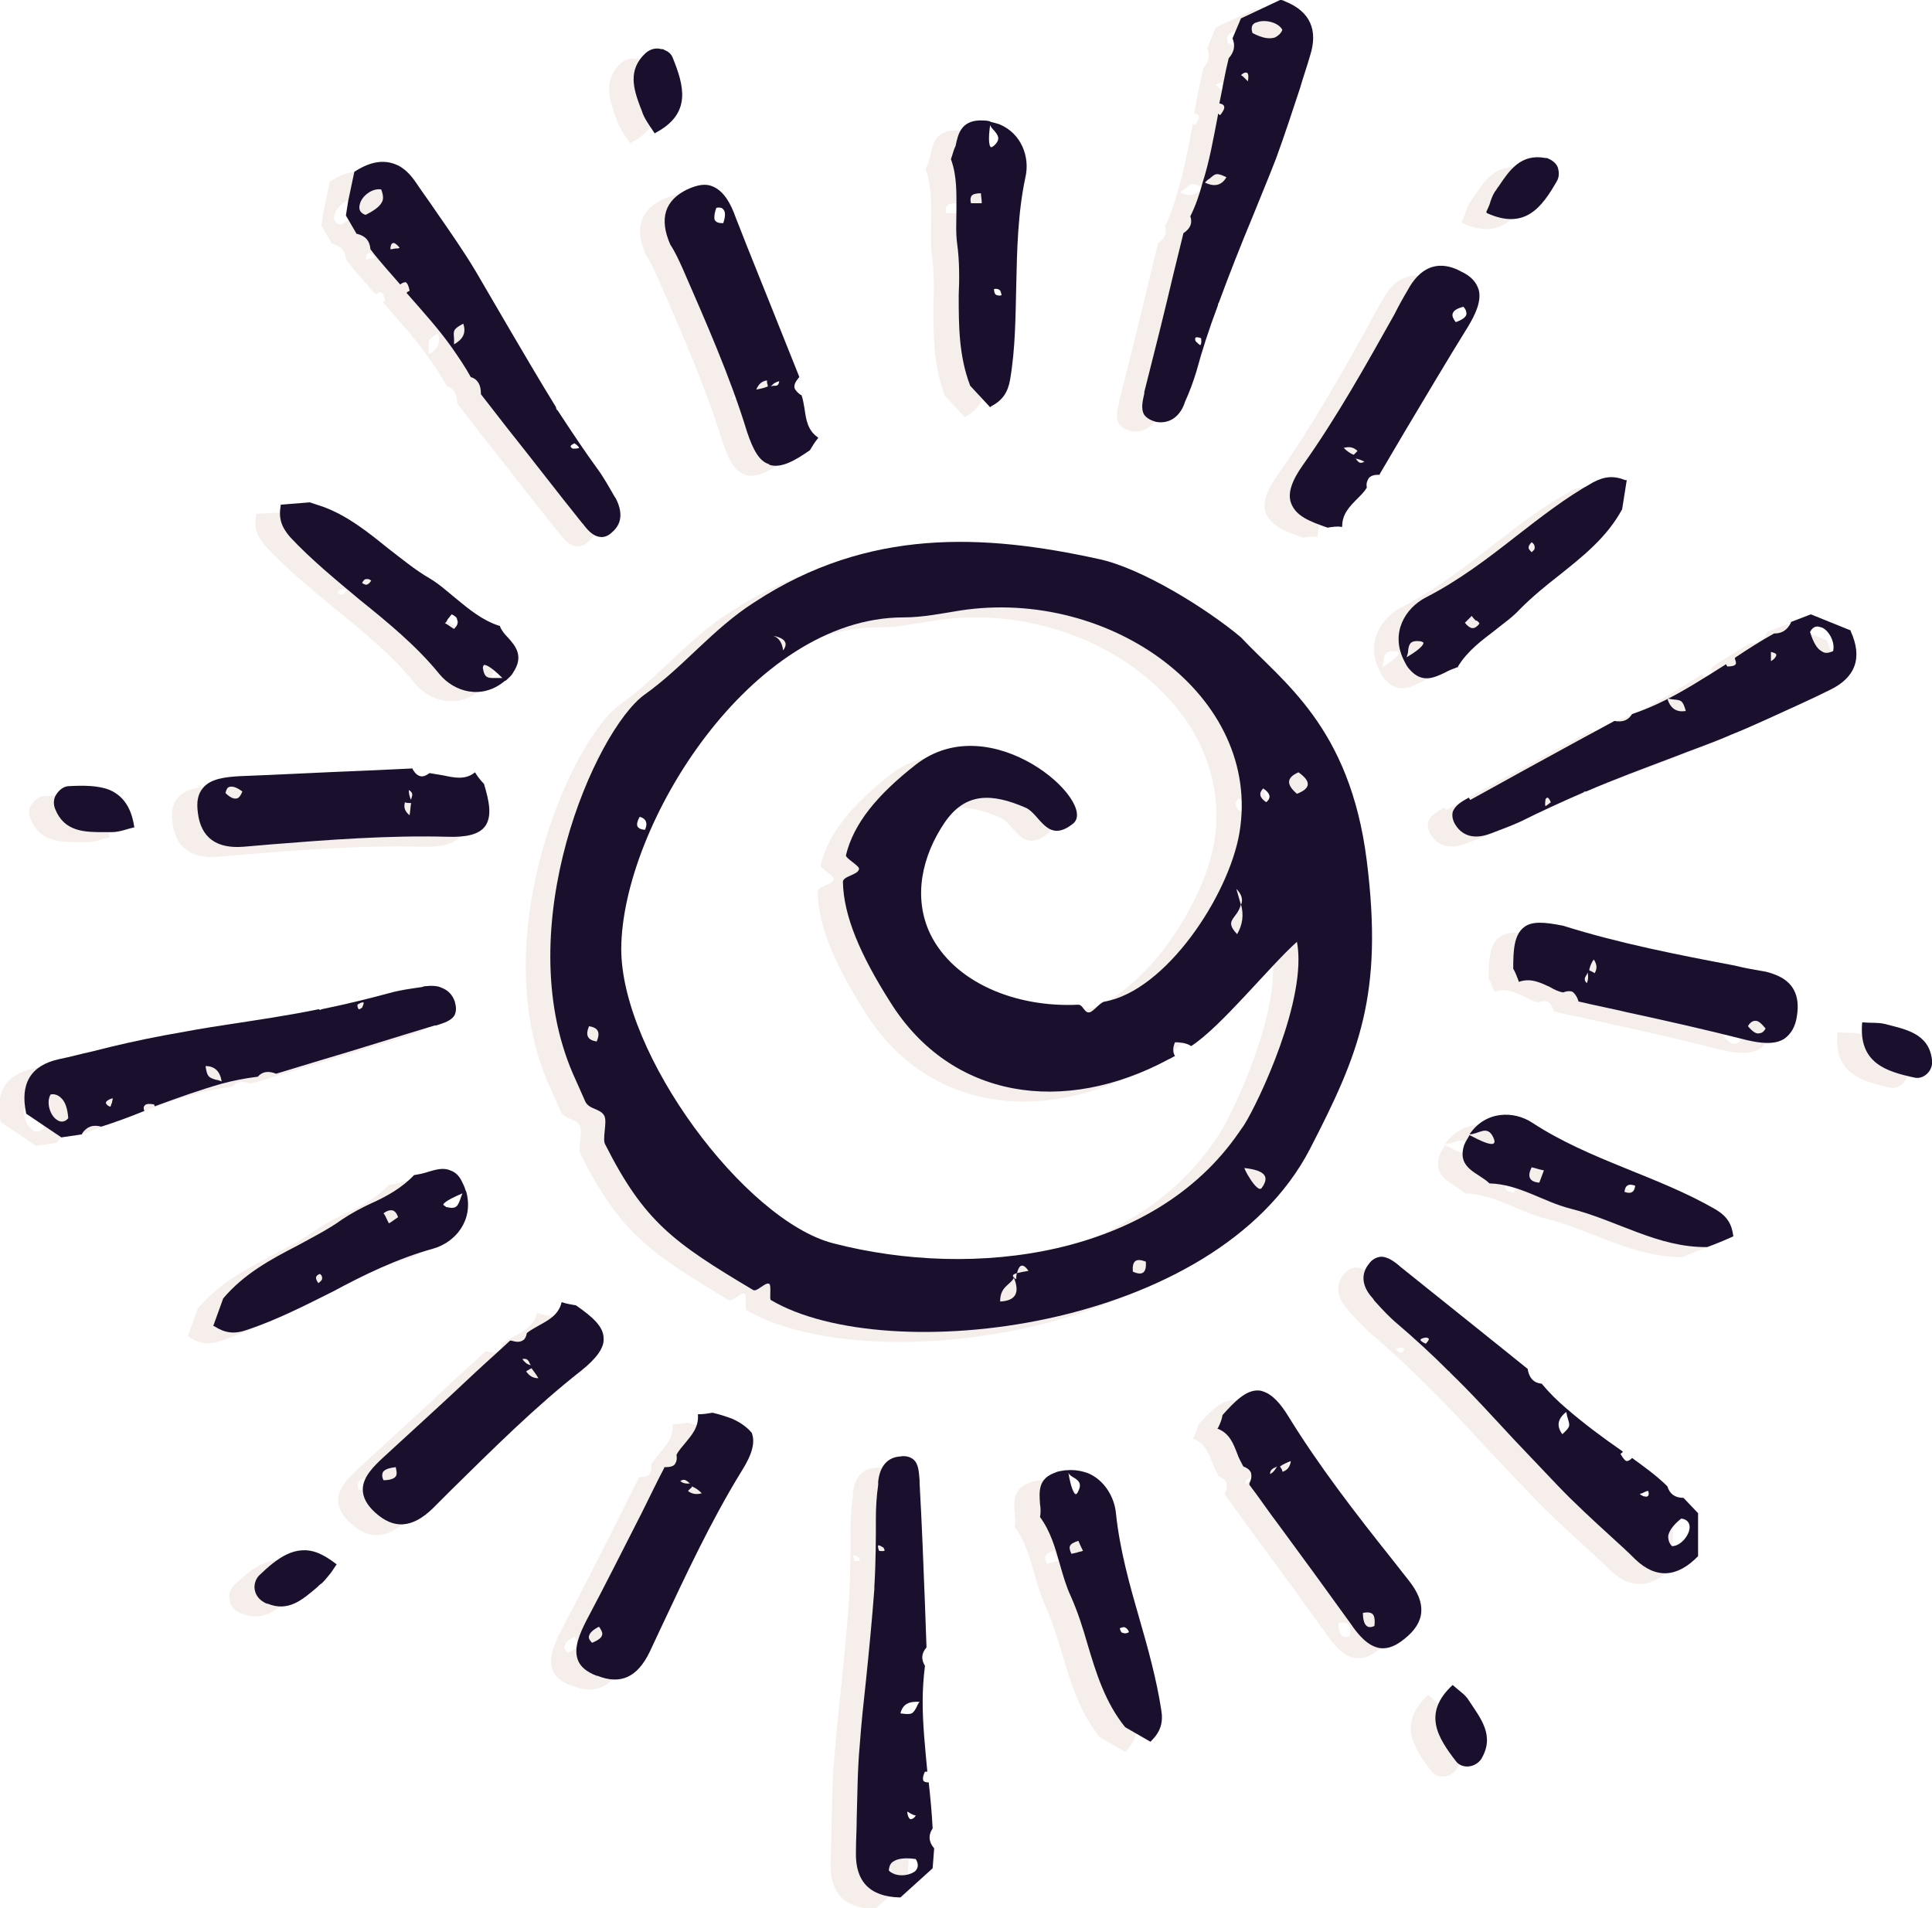 <?xml version="1.0" encoding="UTF-8"?> <svg xmlns="http://www.w3.org/2000/svg" xmlns:xlink="http://www.w3.org/1999/xlink" version="1.1" id="Laag_1" x="0px" y="0px" viewBox="0 0 251.9 248.8" style="enable-background:new 0 0 251.9 248.8;" xml:space="preserve"> <style type="text/css"> .st0{opacity:0.5;fill:#ECDFD9;enable-background:new ;} .st1{fill:#1A102D;} </style> <path class="st0" d="M71.9,171.6L71.9,171.6L71.9,171.6c-0.6-0.1-1.2-0.2-1.8-0.4l-0.1,0l0,0.1c-0.4,1.5-1.6,2.2-2.9,2.9 c-0.5,0.3-1.1,0.6-1.6,1l0,0v0c-0.1,0.5-0.3,0.9-0.6,1c-0.3,0.2-0.8,0.2-1.4,0l-0.1,0l-0.1,0c-1.6,1.5-3.2,2.9-4.8,4.4 c-3.8,3.6-7.8,7.2-11.7,10.8c-1.3,1.2-2.7,2.6-2.7,4.2c0,1,0.5,2,1.6,3c2.4,2.2,4.8,2.1,7.5-0.5c0.8-0.8,1.7-1.7,2.5-2.5 c5.4-5.3,10.9-10.8,16.9-15.5c2.1-1.6,3-3,2.9-4.2C75.5,174.2,73.8,172.9,71.9,171.6L71.9,171.6z M65.9,179.3 c-0.5-0.1-0.8-0.4-1.1-0.8c0.6-0.1,0.7,0.1,0.9,0.4C65.8,179,65.9,179.1,65.9,179.3z M66.1,179.7c0.3,0.4,0.6,0.8,0.9,1.3 c-0.7,0-1.2-0.3-1.6-0.9c0.2-0.1,0.3-0.2,0.5-0.3C65.9,179.8,66,179.7,66.1,179.7L66.1,179.7z M48.4,193.8c-0.2,0.3-0.8,0.5-1.6,0.5 c-0.2-0.4-0.2-0.7-0.1-1c0.2-0.4,0.8-0.6,1.7-0.7C48.5,193.1,48.5,193.5,48.4,193.8L48.4,193.8z"></path> <path class="st0" d="M38.2,203.8c-3-1.2-5.4,0.7-7.7,2.9c-0.4,0.4-0.7,1.1-0.6,1.8c0.1,0.7,0.5,1.3,1.2,1.7c0.2,0.1,0.3,0.2,0.5,0.2 c2.6,1.1,4.5-0.5,6.4-2.1c0.2-0.2,0.4-0.4,0.7-0.6c0.4-0.4,0.8-0.9,1.2-1.4c0.2-0.3,0.4-0.6,0.6-0.9l0.1-0.1l-0.1-0.1 C39.7,204.5,38.9,204.1,38.2,203.8L38.2,203.8z"></path> <path class="st0" d="M53.4,135l0.2-0.1c0.9-0.3,2-0.6,2.4-1.4c0.2-0.5,0.2-1,0-1.7c-0.3-0.9-0.9-1.5-1.7-1.8 c-0.6-0.3-1.4-0.3-2.3-0.2l-0.3,0c-1.4,0.2-2.9,0.4-4.3,0.8c-2.6,0.7-5.4,1.4-8.8,2.1h0l0,0c-0.1,0.1-0.2,0.1-0.3,0.1h-0.1 c-3.9,0.8-8,1.4-11.9,2c-2.7,0.4-5.5,0.9-8.2,1.4c-3.2,0.5-6.3,1.3-9.4,2.1c-1.4,0.3-2.8,0.7-4.3,1c-3.7,0.8-5.1,3.2-4.3,7v0l0,0 c1.5,1,3.1,2.1,4.6,3.1l0,0l2.7-0.4h0l0,0c0.6-0.9,1.4-1.2,2.5-0.9h0h0c1.9-0.6,3.8-1.3,5.5-2l0.1,0l0-0.1c-0.1-0.3-0.1-0.5,0.1-0.7 c0.2-0.2,0.6-0.2,1.2-0.1c0,0.1,0,0.1,0.1,0.2l0,0.1l0.1,0c3-1.1,5.8-2.1,8.6-2.9h0l0,0c1.5-0.4,3-0.7,4.6-0.9h0.1l0,0 c0.6-0.7,1.4-0.8,2.4-0.4l0,0l5.6-1.7C43.5,138.1,48.5,136.5,53.4,135L53.4,135z M43.6,132.9L43.6,132.9c0,0-0.2-0.1-0.2-0.6 c0.6-0.4,0.8-0.3,0.8-0.3s0.1,0.1-0.2,0.7C43.8,132.8,43.6,132.9,43.6,132.9L43.6,132.9z M23.6,140.3c1.2,0,1.9,0.7,2.1,2 c-0.3-0.1-0.5-0.2-0.7-0.2C23.9,141.8,23.8,141.7,23.6,140.3z M11.2,145.6c-0.4-0.1-0.6-0.4-0.6-0.5c0-0.2,0.4-0.5,0.9-0.6 c0,0.2-0.1,0.4-0.1,0.6C11.3,145.2,11.3,145.4,11.2,145.6L11.2,145.6z M4.2,147.3c-0.9-0.6-1.4-2.3-0.8-3.3c0.5,0,1,0.1,1.3,0.4 c0.6,0.5,0.9,1.4,1,2.7C5.1,147.7,4.6,147.6,4.2,147.3z"></path> <path class="st0" d="M53.2,164.1c2.8-0.8,5.3-3.6,4.3-7.4l-0.1-0.2l0,0c-0.1-0.4-0.3-0.8-0.5-1.2c-0.4-0.8-0.9-1.2-1.5-1.4 c-0.9-0.4-1.9-0.1-2.9,0.2c-0.6,0.2-1.1,0.3-1.7,0.4h-0.1l0,0c-1.6,1.7-3.6,2.8-5.6,3.7c-1.3,0.6-2.6,1.3-3.8,2.1 c-1.8,1.3-3.8,2.3-5.8,3.4c-3.5,1.8-7,3.7-9.7,6.9v0l-1.3,3.6l0.1,0.1c1.4,0.9,2.6,1.1,4.3,0.5c3.9-1.3,7.6-3.2,11.2-5 C44.3,167.5,48.6,165.4,53.2,164.1L53.2,164.1z M56.8,157.7c-0.3,0.8-0.5,1.3-1.7,1c-0.1,0-0.2,0-0.2-0.1c-0.2-0.1-0.3-0.2-0.3-0.2 c0-0.1,0.1-0.5,2.5-1.5C57,157.1,56.9,157.4,56.8,157.7z M48.7,160c-0.3,0.2-0.7,0.4-1,0.7l-0.2,0.1c-0.1-0.2-0.2-0.4-0.3-0.6 c-0.1-0.2-0.2-0.5-0.4-0.7c0.4-0.3,0.7-0.5,1-0.4C48.2,159.1,48.5,159.4,48.7,160L48.7,160z M38.8,168c0,0.2-0.2,0.4-0.5,0.6 c-0.2-0.3-0.3-0.5-0.3-0.7c0-0.2,0.2-0.4,0.5-0.5C38.7,167.6,38.8,167.8,38.8,168L38.8,168z"></path> <path class="st0" d="M54.6,102.4c-0.6-0.1-1.2-0.2-1.8-0.3h-0.1l0,0c-0.4,0.3-0.8,0.5-1.2,0.4c-0.4-0.1-0.7-0.4-1-0.9l0-0.1h-0.1 c-2.2,0.1-4.3,0.2-6.5,0.3c-5.2,0.2-10.6,0.5-15.9,0.7c-1.8,0.1-3.8,0.3-4.8,1.5c-0.7,0.8-0.9,1.8-0.7,3.3c0.4,3.2,2.4,4.7,6,4.4 c1.2-0.1,2.4-0.2,3.5-0.3c7.5-0.6,15.3-1.2,22.9-1c2.6,0.1,4.2-0.3,5-1.3c1-1.3,0.6-3.3-0.1-5.6v0l0,0c-0.4-0.4-0.8-0.9-1.1-1.4 l-0.1-0.1l-0.1,0.1C57.3,103,56,102.7,54.6,102.4L54.6,102.4z M26.7,103.9c0.4-0.1,0.9,0,1.7,0.6c-0.2,0.5-0.4,0.8-0.7,0.9 c-0.4,0.1-0.9-0.1-1.5-0.7C26.2,104.3,26.4,104,26.7,103.9L26.7,103.9z M50.1,107.6c-0.6-0.5-0.8-1-0.6-1.7c0.2,0.1,0.4,0.1,0.6,0.1 c0.1,0,0.2,0,0.2,0C50.3,106.6,50.2,107.1,50.1,107.6z M50.1,104.3c0.5,0.3,0.5,0.6,0.4,0.9c0,0.1-0.1,0.2-0.1,0.4 C50.2,105.2,50.1,104.8,50.1,104.3z"></path> <path class="st0" d="M4,106.8c1.2,3,3.9,3,6.4,3c0.3,0,0.6,0,0.9,0c0.6,0,1.1-0.1,1.8-0.3c0.3-0.1,0.7-0.2,1.1-0.3l0.1,0l0-0.1 c-0.4-2.7-1.6-4.1-3.2-4.8c-1.5-0.6-3.4-0.6-5.3-0.5c-0.6,0-1.2,0.4-1.6,1C3.7,105.3,3.7,106.1,4,106.8L4,106.8z"></path> <path class="st0" d="M41.9,29.4l1.4,2.4h0.1c1.1,0.3,1.6,0.9,1.7,2v0l0,0c1.2,1.6,2.6,3.1,3.8,4.5l0.1,0.1l0.1-0.1 c0.3-0.2,0.5-0.2,0.6-0.2l0,0c0.2,0.1,0.4,0.5,0.5,1.1c-0.1,0.1-0.1,0.1-0.2,0.1l-0.1,0.1l0.1,0.1c2.1,2.4,4.1,4.6,5.8,7l0,0v0 c0.9,1.3,1.8,2.6,2.5,3.9l0,0l0,0c0,0,0.1,0,0.1,0c0.8,0.3,1.2,1,1.2,2.1v0.1l3.5,4.5c3.2,4,6.4,8.2,9.7,12.3l0.1,0.1 c0.6,0.8,1.3,1.6,2.2,1.7c0.5,0.1,1.1-0.1,1.6-0.6c1.3-1.1,1.4-2.6,0.5-4.4L76.9,66c-0.7-1.2-1.4-2.5-2.3-3.7 c-1.6-2.2-3.2-4.6-5.1-7.5l0,0l0,0c-0.1,0-0.1-0.1-0.2-0.3l0-0.1c-2.1-3.4-4.2-7-6.2-10.4c-1.4-2.4-2.8-4.8-4.2-7.2 c-1.6-2.7-3.5-5.4-5.3-8c-0.8-1.2-1.7-2.4-2.5-3.6c-0.8-1.2-1.7-2.1-2.8-2.5c-1.6-0.6-3.3-0.3-5.3,1l0,0l-0.8,3.8L41.9,29.4 L41.9,29.4z M48.4,33.7c-0.2,0-0.4,0.1-0.7,0.1c0-0.4,0.1-0.7,0.3-0.8c0.2-0.1,0.6,0.2,0.9,0.6C48.8,33.7,48.6,33.7,48.4,33.7 L48.4,33.7z M46.4,26c0.2,0.5,0.3,1,0.2,1.4c-0.2,0.7-1,1.3-2.2,1.9c0,0-0.1,0-0.1,0c-0.8-0.3-0.8-0.9-0.7-1.3 C43.9,26.9,45.3,25.8,46.4,26z M55.9,46.2c0-0.3,0-0.6,0-0.8c-0.1-1-0.1-1.2,1.2-1.9C57.5,44.7,57.1,45.5,55.9,46.2L55.9,46.2z M71.5,59.8c-0.2-0.1-0.3-0.2-0.3-0.3c0-0.1,0.1-0.2,0.5-0.4c0.6,0.4,0.6,0.6,0.6,0.6C72.2,59.7,72.2,59.8,71.5,59.8z"></path> <path class="st0" d="M63,84.4c-0.4-0.4-0.8-0.9-1-1.4l0-0.1l-0.1,0c-2.2-0.7-4-2.2-5.7-3.6c-1.1-0.9-2.2-1.9-3.4-2.6 c-1.9-1.1-3.7-2.6-5.4-3.9c-2.6-2.1-5.2-4.2-8.4-5.4c-0.6-0.2-1.2-0.4-1.8-0.6L33.4,67l0,0.1c-0.3,1.7,0.1,2.8,1.2,4.1 c2.8,3,6,5.6,9.1,8.2c3.6,2.9,7.4,6,10.4,9.7c1.9,2.3,5.5,3.4,8.5,0.9l0.2-0.1l0,0c0.3-0.3,0.7-0.6,0.9-1C65.1,86.9,64,85.6,63,84.4 L63,84.4z M56,83.3c-0.4-0.2-0.7-0.5-1.1-0.7l-0.1,0c0.2-0.2,0.3-0.4,0.4-0.6c0.2-0.2,0.3-0.4,0.5-0.6c0.4,0.2,0.7,0.4,0.7,0.7 C56.6,82.5,56.4,82.9,56,83.3z M45.2,77c-0.2,0.3-0.3,0.4-0.5,0.5c-0.2,0.1-0.4,0-0.7-0.2c0.2-0.3,0.3-0.5,0.6-0.5 S44.9,76.8,45.2,77z M61.4,89.7c-0.8,0-1.4,0.1-1.6-1.1c-0.1-0.3,0-0.5,0.1-0.6c0.1,0,0.6-0.1,2.4,1.7C62,89.7,61.7,89.7,61.4,89.7 L61.4,89.7z"></path> <path class="st0" d="M85.8,36.3c3,6.9,6.2,14.1,8.4,21.3c0.8,2.4,1.6,3.8,2.8,4.2c0,0,0.1,0,0.1,0.1c1.5,0.5,3.3-0.5,5.3-1.9l0,0v0 c0.3-0.5,0.6-1,1-1.5l0.1-0.1l-0.1-0.1c-1.3-0.9-1.5-2.3-1.7-3.7c-0.1-0.6-0.2-1.2-0.4-1.8v0l-0.1,0c-0.4-0.3-0.7-0.6-0.8-0.9 c-0.1-0.4,0.1-0.8,0.5-1.3l0.1-0.1l0-0.1c-0.8-2-1.6-4-2.4-6c-1.9-4.8-4-9.9-5.9-14.8c-0.6-1.7-1.5-3.4-3-4c0,0,0,0,0,0 c-0.9-0.4-2-0.2-3.3,0.4c-2.9,1.4-3.7,3.8-2.2,7.2C84.8,34.1,85.3,35.2,85.8,36.3L85.8,36.3z M90.2,28.4c0.4-0.1,0.8,0,0.9,0.2 c0.3,0.3,0.3,0.9,0,1.8c-0.6,0-0.9-0.1-1.1-0.4C89.8,29.8,89.9,29.2,90.2,28.4L90.2,28.4z M97.7,51.6c-0.1,0-0.2,0-0.4,0.1 c0.3-0.4,0.7-0.6,1.1-0.7C98.3,51.6,98.1,51.6,97.7,51.6z M96.8,50.9c0,0.2,0,0.4,0.1,0.6c0,0.1,0,0.2,0,0.2c-0.5,0.2-1,0.3-1.5,0.4 C95.7,51.4,96.1,51,96.8,50.9L96.8,50.9z"></path> <path class="st0" d="M80.6,16.1c0.2,0.5,0.5,1,0.9,1.6c0.2,0.3,0.4,0.6,0.6,0.9l0.1,0.1l0.1-0.1c4.7-2.5,3.7-6.1,2.2-9.8 c-0.2-0.5-0.6-0.8-1.1-1c-0.1-0.1-0.2-0.1-0.4-0.1c-0.7-0.2-1.4,0-2,0.5c-2.4,2.2-1.6,4.7-0.7,7.1C80.4,15.5,80.5,15.8,80.6,16.1 L80.6,16.1z"></path> <path class="st0" d="M157.4,6.3c0.4,1,0.2,1.8-0.5,2.6l0,0v0c-0.5,2-0.8,3.9-1.2,5.8l0,0.1l0.1,0c0.3,0.1,0.5,0.2,0.5,0.4 c0.1,0.2-0.1,0.6-0.5,1.1c-0.1,0-0.2-0.1-0.2-0.1l-0.1-0.1l0,0.2c-0.6,3.1-1.1,6-2,8.8h0v0c-0.4,1.5-0.9,3-1.6,4.4l0,0v0 c0.3,0.9,0,1.6-0.9,2.2l0,0l-1.3,5.3c-1.2,5.1-2.5,10.3-3.8,15.4l0,0.1c-0.2,0.9-0.5,2,0,2.8c0.3,0.4,0.8,0.7,1.5,0.9 c1.6,0.3,3-0.5,3.7-2.3l0.1-0.3c0.6-1.3,1.1-2.7,1.5-4c0.7-2.6,1.6-5.4,2.8-8.6v0v0c0-0.1,0-0.2,0.1-0.3l0,0v0 c1.4-3.8,2.9-7.6,4.4-11.2c1-2.5,2.1-5.1,3.1-7.7c1.1-3,2.1-6.1,3.1-9.1c0.4-1.4,0.9-2.8,1.3-4.2c1.1-3.4,0-5.8-3.2-7.1 c-0.2-0.1-0.4-0.2-0.6-0.2l-0.1,0l-5.1,2.4l0,0L157.4,6.3L157.4,6.3L157.4,6.3z M164,5.2c-0.2,0.5-0.6,0.8-1,1 c-0.7,0.2-1.6,0.1-2.9-0.6c-0.3-0.9,0.1-1.3,0.6-1.4C161.7,3.8,163.4,4.2,164,5.2z M159.3,10.8c0.2,0.1,0.2,0.6,0.1,1.1 c-0.1-0.1-0.3-0.3-0.4-0.4c-0.2-0.2-0.3-0.3-0.5-0.4C158.9,10.8,159.2,10.7,159.3,10.8L159.3,10.8z M154.5,24.6 c0.8-0.7,0.9-0.8,2.2-0.2c-0.6,1.1-1.6,1.3-2.8,0.7C154.1,24.9,154.3,24.7,154.5,24.6L154.5,24.6z M153.3,46.3c0,0-0.1,0-0.6-0.5 c-0.1-0.2-0.1-0.4,0-0.5c0,0,0.2-0.1,0.7,0.1C153.4,46.2,153.3,46.3,153.3,46.3L153.3,46.3z"></path> <path class="st0" d="M120.7,22L120.7,22v0.1c0.8,2.2,0.7,4.5,0.7,6.7c0,1.4-0.1,2.9,0.1,4.3c0.3,2.2,0.3,4.5,0.2,6.7 c0,3.9,0,7.9,1.5,11.8l2.6,2.8l0.1-0.1c1.5-0.8,2.2-1.8,2.5-3.5c0.7-4.1,0.7-8.2,0.8-12.2c0.1-4.7,0.2-9.5,1.2-14.2 c0.6-2.6-0.5-5.7-3.4-6.9c-0.3-0.1-0.7-0.2-1.1-0.3l-0.2-0.1l0,0c-0.4-0.1-0.9-0.1-1.3-0.1c-2.4,0.1-2.8,1.8-3.1,3.3 C121.1,20.9,121,21.5,120.7,22L120.7,22z M123.5,26.8c0.2-0.2,0.6-0.3,1.2-0.3c0,0.4,0.1,0.8,0.1,1.2l0,0.1c-0.2,0-0.5,0-0.7,0 c-0.2,0-0.5,0-0.7,0C123.2,27.4,123.3,27.1,123.5,26.8L123.5,26.8z M126.4,39c0.3-0.1,0.6,0,0.7,0.1c0.2,0.1,0.2,0.4,0.3,0.7 c-0.4,0.1-0.6,0-0.8-0.1C126.4,39.6,126.4,39.3,126.4,39L126.4,39z M126.4,18.3c0.5,0.6,0.9,1.1,0.1,1.9c-0.2,0.2-0.4,0.3-0.5,0.3 l0,0c-0.2-0.1-0.4-0.9-0.1-2.9C126,17.9,126.2,18.1,126.4,18.3L126.4,18.3z"></path> <path class="st0" d="M169.9,70.1L169.9,70.1L169.9,70.1c0.6-0.1,1.2-0.2,1.8-0.1h0.1v-0.1c0-1.6,0.9-2.6,1.9-3.6 c0.4-0.4,0.9-0.9,1.2-1.4l0,0v-0.1c-0.1-0.5,0.1-0.9,0.3-1.2c0.3-0.3,0.7-0.4,1.3-0.4h0.1l0-0.1c1.1-1.9,2.2-3.7,3.3-5.6 c2.7-4.5,5.4-9.1,8.2-13.6c0.9-1.5,1.8-3.3,1.4-4.8c-0.3-1-1-1.8-2.3-2.4c-0.2-0.1-0.4-0.2-0.6-0.3c-2.6-1.1-4.8-0.2-6.4,2.8 c-0.6,1-1.2,2.1-1.7,3.1c-3.7,6.6-7.5,13.4-11.9,19.6c-1.5,2.1-2,3.7-1.6,4.9C165.7,68.6,167.6,69.3,169.9,70.1L169.9,70.1z M173.4,61.1c0.5,0,0.9,0.2,1.3,0.4c-0.6,0.3-0.7,0.1-1-0.2C173.6,61.2,173.5,61.1,173.4,61.1L173.4,61.1z M172,59.7 c0.7-0.2,1.3-0.1,1.8,0.4c-0.1,0.1-0.3,0.3-0.4,0.4c-0.1,0.1-0.1,0.1-0.1,0.1C172.7,60.4,172.3,60.1,172,59.7L172,59.7z M186.6,43.3 c-0.3-0.4-0.5-0.8-0.4-1.1c0.1-0.4,0.6-0.7,1.4-0.9c0.3,0.3,0.4,0.6,0.4,0.9C188,42.6,187.5,43,186.6,43.3L186.6,43.3z"></path> <path class="st0" d="M190.6,28.9l0,0.1l0.1,0.1c4.9,2.2,7.1-0.7,9.1-4.2c0.3-0.5,0.3-1.2,0.1-1.8c-0.2-0.5-0.7-0.9-1.2-1.1 c-0.1-0.1-0.3-0.1-0.4-0.1c-3.2-0.6-4.7,1.6-6.1,3.7c-0.2,0.2-0.3,0.5-0.5,0.7c-0.3,0.5-0.5,1-0.7,1.7 C190.9,28.2,190.8,28.5,190.6,28.9L190.6,28.9z"></path> <path class="st0" d="M188.3,105.3c-0.9,0.5-1.8,1-2.1,1.9c-0.1,0.5,0,1.1,0.4,1.7c0.9,1.4,2.4,1.8,4.2,1.2l0.3-0.1 c1.3-0.5,2.7-1,4-1.6c2.4-1.2,5-2.4,8.2-3.8h0l0,0c0.1-0.1,0.1-0.1,0.3-0.1h0.1c3.7-1.6,7.5-3,11.2-4.4c2.5-1,5.2-1.9,7.7-3 c3-1.2,5.9-2.6,8.8-3.9c1.3-0.6,2.6-1.2,4-1.9c3.4-1.6,4.4-4.2,2.8-7.7l0-0.1l-5.2-2.1l0,0l-2.6,1l0,0.1c-0.5,1-1.2,1.4-2.2,1.4h0 l0,0c-1.8,1-3.5,2.1-5,3.1l-0.1,0.1l0,0.1c0.1,0.3,0.2,0.5,0.1,0.7c-0.1,0.2-0.5,0.3-1.1,0.3c0-0.1-0.1-0.1-0.1-0.2l-0.1-0.1 l-0.1,0.1c-2.7,1.7-5.2,3.3-7.8,4.6h0l0,0c-1.4,0.7-2.8,1.3-4.3,1.8l0,0l0,0c-0.5,0.8-1.2,1.1-2.3,0.9h0l-4.8,2.6 c-4.6,2.5-9.3,5.1-14,7.7L188.3,105.3L188.3,105.3z M198.5,105.3c0,0,0.2,0.1,0.4,0.6c-0.6,0.5-0.7,0.5-0.7,0.5c0,0-0.1-0.1,0-0.8 C198.3,105.4,198.4,105.3,198.5,105.3L198.5,105.3z M216.6,94c-1.2,0.2-2-0.3-2.4-1.6c0.3,0,0.6,0.1,0.8,0.1 C215.9,92.6,216.1,92.6,216.6,94L216.6,94z M234.2,86.2c-0.6-0.3-1.1-1.2-1.5-2.5c0.4-0.8,1-0.8,1.4-0.6c0,0,0,0,0.1,0 c1,0.4,1.8,2,1.5,3.1C235.1,86.5,234.6,86.5,234.2,86.2L234.2,86.2z M227.6,86.3c0.4,0.1,0.7,0.2,0.7,0.4c0,0.2-0.3,0.6-0.7,0.8 c0-0.2,0-0.4,0-0.6C227.6,86.8,227.6,86.5,227.6,86.3L227.6,86.3z"></path> <path class="st0" d="M179.8,87.3l0.1,0.2l0,0c0.2,0.4,0.4,0.8,0.7,1.1c1.6,1.8,3.1,1.1,4.6,0.4c0.5-0.3,1.1-0.5,1.6-0.7h0.1l0-0.1 c1.2-2,3.1-3.4,4.8-4.7c1.1-0.9,2.3-1.7,3.3-2.8c1.6-1.6,3.3-3,5.1-4.4c3.1-2.4,6.2-4.9,8.2-8.6v0l0.6-3.8l-0.1,0c0,0-0.1,0-0.1,0 c-1.5-0.6-2.7-0.5-4.2,0.3c-3.6,2-6.9,4.6-10,7c-3.7,2.9-7.5,5.8-11.8,8C180,80.6,178.1,83.8,179.8,87.3L179.8,87.3z M189.7,82.6 c-0.3,0.4-0.6,0.6-0.9,0.6c-0.3,0-0.7-0.3-1-0.7c0.3-0.3,0.6-0.6,0.9-0.9l0,0c0.1,0.2,0.3,0.4,0.5,0.6 C189.4,82.2,189.5,82.4,189.7,82.6L189.7,82.6z M181.8,84.9c0.3,0,0.5,0.1,0.6,0.2c0,0.1,0,0.6-2.2,1.9c0.1-0.3,0.2-0.6,0.2-0.9 C180.5,85.4,180.6,84.8,181.8,84.9z M196.4,73.3c-0.2-0.2-0.4-0.4-0.4-0.6c0-0.2,0.1-0.4,0.4-0.7c0.3,0.2,0.4,0.4,0.4,0.7 S196.7,73.1,196.4,73.3z"></path> <path class="st0" d="M195.5,122.2c-1.3,1-1.4,3-1.4,5.4v0l0,0c0.3,0.5,0.5,1.1,0.7,1.6l0,0.1l0.1,0c1.5-0.5,2.7,0.1,4,0.7 c0.5,0.3,1.1,0.6,1.7,0.7h0h0c0.5-0.2,0.9-0.2,1.2-0.1c0.3,0.2,0.6,0.6,0.8,1.2l0,0.1l0.1,0c2.1,0.5,4.2,0.9,6.3,1.4 c5.1,1.1,10.4,2.3,15.5,3.6c1.7,0.4,3.7,0.7,5-0.2c0.8-0.6,1.4-1.5,1.6-3c0.4-2.6-0.5-4.4-2.8-5.3c-0.5-0.2-1.1-0.4-1.8-0.5 c-1.2-0.2-2.3-0.5-3.5-0.7c-7.4-1.4-15.1-2.9-22.4-5.2C198.1,121.5,196.5,121.4,195.5,122.2L195.5,122.2z M224.7,135.1 c0.3-0.5,0.6-0.7,1-0.7c0.4,0,0.8,0.4,1.3,1.1c-0.2,0.4-0.5,0.6-0.7,0.6C225.8,136.2,225.3,135.8,224.7,135.1z M204.5,126.4 c0.4,0.6,0.5,1.2,0.1,1.8c-0.1-0.1-0.3-0.2-0.5-0.3c-0.1,0-0.1-0.1-0.2-0.1C204.1,127.3,204.3,126.8,204.5,126.4L204.5,126.4z M203.7,129.5c-0.4-0.4-0.3-0.7-0.1-1c0.1-0.1,0.1-0.2,0.2-0.4C203.8,128.6,203.8,129,203.7,129.5L203.7,129.5z"></path> <path class="st0" d="M246.4,141.8c1.2,0.3,2.5-0.9,2.3-2.3c-0.4-3.5-3.5-4-6.2-4.7c-0.8-0.2-1.7-0.1-2.9-0.2 C239,139.9,242.7,141,246.4,141.8L246.4,141.8z"></path> <path class="st0" d="M209.5,191.4L209.5,191.4c-0.3,0.3-0.5,0.4-0.7,0.4c-0.2,0-0.5-0.4-0.8-0.9c0-0.1,0.1-0.1,0.2-0.2l0.1-0.1 l-0.1-0.1c-2.6-1.8-5-3.6-7.2-5.5l0,0l0,0c-1.2-1-2.3-2.1-3.3-3.3l0,0h-0.1c-0.9-0.1-1.5-0.7-1.7-1.8v0l-4.6-3.7 c-4-3.2-8.1-6.5-12.1-9.7l-0.1-0.1c-0.5-0.4-1-0.8-1.6-1c-0.3-0.1-0.6-0.2-1-0.1c-0.5,0.1-1,0.4-1.4,1c-1,1.3-0.8,2.9,0.6,4.4 l0.2,0.3c1,1,1.9,2.1,3.1,3.1c2.1,1.8,4.2,3.7,6.6,6.1l0,0h0c0.1,0,0.1,0.1,0.2,0.2l0,0c2.9,2.8,5.6,5.8,8.3,8.7c1.9,2,3.8,4,5.7,6 c2.2,2.3,4.6,4.5,6.9,6.6c1.1,1,2.2,2,3.2,3c2.7,2.6,5.5,2.4,8.2-0.4l0,0l0-5.6v0l-1.9-2l0,0h0c-1.1,0-1.8-0.5-2.1-1.5v0l0,0 C212.8,193.7,211.1,192.5,209.5,191.4L209.5,191.4L209.5,191.4z M211.6,196.4c-0.1,0.1-0.3,0-0.5,0c-0.2-0.1-0.4-0.2-0.5-0.3 c0.2-0.1,0.4-0.1,0.5-0.2c0.2-0.1,0.4-0.2,0.6-0.2C211.8,196,211.8,196.3,211.6,196.4L211.6,196.4z M200.9,185.4 c0.1,0.3,0.1,0.5,0.2,0.8c0.3,1,0.4,1.1-0.7,2.1C199.7,187.2,199.9,186.3,200.9,185.4z M182.7,175.7c0.2,0.1,0.4,0.1,0.4,0.2 c0,0,0,0.2-0.4,0.5c-0.7-0.3-0.7-0.5-0.7-0.5S182,175.8,182.7,175.7L182.7,175.7z M216,199.3c0.9,0.1,1.1,0.7,1.1,1.1 c0,1.1-1.2,2.5-2.3,2.5c-0.4-0.4-0.5-0.9-0.5-1.3C214.4,200.9,214.9,200.1,216,199.3z"></path> <path class="st0" d="M196.6,147.7c-2.4-1.6-6.1-1.6-8.2,1.5c1.2,0,2.3-1.3,3.1,0.4c0.9,1.9-2.3,0.1-3.1-0.3 c-0.2,0.4-0.5,0.8-0.7,1.3c-1,3.1,1.9,3.6,3.3,5c3.9,0.1,7,2.4,10.6,3.3c6,1.5,11.4,5.1,17.8,5c1.1-0.5,2.3-0.9,3.4-1.4 c-0.2-1.5-0.8-2.5-2.3-3.5C212.8,154.6,204,152.6,196.6,147.7L196.6,147.7z M196.4,153.5c0.5,0.1,1,0.3,1.6,0.4 c-0.2,0.5-0.4,1.1-0.6,1.6C196.2,155.4,195.9,154.8,196.4,153.5L196.4,153.5z M208.6,156.7c0.1-0.9,0.6-1.1,1.4-0.8 C209.9,156.8,209.4,157,208.6,156.7z"></path> <path class="st0" d="M180.5,207.4c-0.7-0.9-1.5-1.9-2.2-2.8c-4.7-5.9-9.5-12.1-13.5-18.6c-1.1-1.8-2.1-2.8-3.1-3.2 c-0.3-0.1-0.5-0.2-0.8-0.2c-1.6-0.1-3.1,1.4-4.7,3.2l0,0v0c-0.1,0.6-0.3,1.1-0.6,1.7l-0.1,0.1l0.1,0h0c1.5,0.6,2,1.9,2.5,3.2 c0.2,0.6,0.5,1.1,0.8,1.7l0,0h0c0.5,0.2,0.8,0.4,1,0.8c0.1,0.4,0.1,0.8-0.2,1.4l0,0.1l0,0.1c1.3,1.7,2.5,3.5,3.8,5.2 c3.1,4.2,6.3,8.6,9.4,12.9c1,1.5,2.3,3,3.9,3.2c1,0.1,2-0.3,3.1-1.2C182.7,212.8,182.8,210.3,180.5,207.4L180.5,207.4z M176,213.3 c-0.4,0.2-0.8,0.2-1,0c-0.3-0.2-0.5-0.8-0.5-1.7c0.5-0.1,0.9-0.1,1.2,0.1C176,211.9,176.1,212.5,176,213.3L176,213.3z M162.9,192.7 c0.1,0,0.2-0.1,0.4-0.2c-0.2,0.4-0.5,0.8-0.9,1C162.3,193,162.6,192.9,162.9,192.7L162.9,192.7z M164,193.2c0-0.2-0.1-0.4-0.2-0.5 c0-0.1-0.1-0.1-0.1-0.2c0.4-0.3,0.9-0.5,1.4-0.7C165,192.5,164.6,193,164,193.2L164,193.2z"></path> <path class="st0" d="M92.2,186.3c-0.8-0.3-1.7-0.6-2.6-0.8h0h0c-0.6,0.1-1.2,0.2-1.8,0.2h-0.1l0,0.1c0.1,1.6-0.8,2.6-1.7,3.7 c-0.4,0.5-0.8,0.9-1.1,1.5l0,0v0c0.1,0.5,0,0.9-0.2,1.2c-0.2,0.3-0.7,0.4-1.3,0.4h-0.1l0,0.1c-1,1.9-1.9,3.8-2.9,5.8 c-2.4,4.7-4.8,9.5-7.3,14.2c-0.8,1.6-1.6,3.4-1.1,4.9c0.3,1,1.2,1.7,2.5,2.2c0,0,0.1,0,0.1,0c3,1.2,5.2,0.2,6.8-3.1 c0.5-1.1,1-2.1,1.5-3.2c3.2-6.8,6.5-13.9,10.5-20.4c1.4-2.2,1.8-3.8,1.3-5C94.2,187.4,93.3,186.8,92.2,186.3L92.2,186.3z M85.4,194.4c0.5-0.3,0.7-0.1,1,0.1c0.1,0.1,0.2,0.2,0.3,0.2C86.2,194.8,85.8,194.7,85.4,194.4L85.4,194.4z M86.9,195.3 c0.1,0,0.1-0.1,0.1-0.2c0.5,0.2,0.9,0.5,1.3,0.9c-0.7,0.2-1.3,0.1-1.8-0.3C86.6,195.6,86.7,195.4,86.9,195.3z M75.3,214.5 c-0.1,0.4-0.6,0.7-1.3,1c-0.3-0.3-0.5-0.6-0.4-0.9c0.1-0.4,0.5-0.8,1.3-1.2C75.2,213.8,75.3,214.2,75.3,214.5z"></path> <path class="st0" d="M188.3,223c-0.4-0.7-1.2-1.2-2.1-2c-4,3.7-1.9,6.9,0.4,9.9c0.7,1,2.4,1,3.3-0.2 C191.8,227.6,189.8,225.3,188.3,223L188.3,223z"></path> <path class="st0" d="M118.5,242.3c-0.7-0.8-0.8-1.7-0.2-2.6l0,0v0c-0.1-2-0.3-4.1-0.5-5.9v-0.1h-0.1c-0.3,0-0.5-0.1-0.6-0.2 c-0.1-0.2-0.1-0.6,0.2-1.2c0.1,0,0.1,0,0.2,0h0.1l0-0.1c-0.3-3.2-0.6-6.1-0.6-9l0,0v0c0-1.6,0.1-3.1,0.3-4.7v0l0,0 c-0.5-0.8-0.5-1.6,0.2-2.4l0,0l-0.2-5.6c-0.2-5.2-0.4-10.5-0.7-15.8v-0.2c-0.1-1-0.1-2.1-0.8-2.7c-0.1-0.1-0.3-0.2-0.5-0.3 c-0.3-0.1-0.7-0.2-1.2-0.1c-1.7,0.1-2.7,1.3-2.9,3.3l0,0.4c-0.2,1.4-0.3,2.9-0.3,4.3c0,2.7,0,5.6-0.2,9v0l0,0c0,0.1,0,0.2,0,0.3v0 l0,0c-0.3,4-0.7,8.1-1.1,12c-0.3,2.7-0.6,5.5-0.8,8.3c-0.3,3.2-0.3,6.4-0.4,9.6c0,1.4-0.1,2.9-0.1,4.4c-0.1,3.8,1.8,5.8,5.7,5.9h0.1 l4.2-3.8L118.5,242.3L118.5,242.3L118.5,242.3z M116.7,223.2c-0.2,0.2-0.3,0.5-0.4,0.7c-0.5,0.9-0.6,1-2.1,0.8 C114.5,223.5,115.3,223.1,116.7,223.2L116.7,223.2z M113.3,244c0.6-0.4,1.6-0.5,2.9-0.3c0.5,0.8,0.2,1.3-0.1,1.6 c-0.7,0.5-1.9,0.7-2.8,0.3c-0.2-0.1-0.4-0.2-0.6-0.4C112.7,244.6,112.9,244.2,113.3,244L113.3,244z M116.1,238 c-0.2,0.4-0.5,0.5-0.7,0.5c-0.2-0.1-0.4-0.5-0.4-1c0.2,0.1,0.3,0.2,0.5,0.3C115.7,237.9,115.9,238,116.1,238L116.1,238z M111.3,202.8c0,0,0.1-0.1,0.7,0.3c0.1,0.2,0.2,0.4,0.1,0.4c0,0-0.2,0.1-0.7,0C111.2,202.9,111.3,202.8,111.3,202.8L111.3,202.8z"></path> <path class="st0" d="M145.3,212.5c-1.3-4.5-2.6-9.1-3.1-13.9c-0.2-2.1-1.5-4.3-3.6-5.2c-0.8-0.3-1.8-0.5-2.8-0.4l-0.2,0l0,0 c-0.5,0.1-0.9,0.1-1.3,0.3c-2.3,0.8-2.1,2.5-2,4.1c0.1,0.6,0.1,1.2,0,1.7v0l0,0c1.4,1.9,2,4.1,2.6,6.2c0.4,1.4,0.8,2.8,1.4,4.1 c0.9,2,1.6,4.2,2.2,6.3c1.1,3.7,2.3,7.6,4.9,10.8l3.3,1.9l0.1-0.1c1.2-1.2,1.6-2.4,1.3-4.1C147.6,220.3,146.4,216.3,145.3,212.5 L145.3,212.5z M142.7,213.6c0.3-0.1,0.5-0.2,0.7-0.1l0,0c0.2,0.1,0.4,0.3,0.5,0.6c-0.3,0.2-0.6,0.2-0.8,0.1 C143,214.2,142.8,214,142.7,213.6L142.7,213.6z M138,203.5c-0.2,0.1-0.4,0.1-0.7,0.2c-0.2,0.1-0.5,0.1-0.8,0.2 c-0.2-0.4-0.3-0.8-0.2-1c0.1-0.3,0.5-0.5,1.1-0.7C137.6,202.7,137.8,203.1,138,203.5L138,203.5z M136.7,193.9 c0.7,0.4,1.2,0.8,0.7,1.8c-0.1,0.3-0.3,0.5-0.4,0.4c0,0,0,0,0,0c-0.2-0.1-0.6-0.9-0.9-2.8C136.1,193.6,136.4,193.7,136.7,193.9 L136.7,193.9z"></path> <path class="st0" d="M71.5,141.3c0.6,1.3,1.1,2.5,1.6,3.6c0.5,1.1,2.1,0.9,2.5,1.9c0.4,0.8-0.3,2.9,0.1,3.7 c5.1,10.1,8.9,12.8,19.3,19c0.5,0.3,1.6-1.1,2.1-0.8c0.3,0.2,0,2,0.2,2.1c15,8.9,58,4.1,70.3-19.7c6.4-12.4,9.6-20.1,7.4-37.6 c-2.3-17.5-11-23.3-16.4-29.1c-4.4-3.7-12.9-9-18.5-10.2c-15-3.3-30.1-4.1-44.9,5.6c-5.5,3.5-9.2,8.4-14.4,12.1 C74.4,96.6,63.2,122.1,71.5,141.3L71.5,141.3z M159.1,153.6c2.6,0.3,3.3,1.1,2.2,2.6C160.7,157,158.7,153.2,159.1,153.6z M73.6,135.1c1.2,0.2,1.5,0.8,1,2C73.3,136.9,73,136.3,73.6,135.1z M127.2,171c0-1.9,1.3-2.1,1.8-3.1 C129.8,169.9,129.2,170.9,127.2,171z M129.4,167.3c-0.1,0.2-0.1,0.5-0.1,0.8C128.7,167.8,128.7,167.5,129.4,167.3 c0.3-1.2,0.8-1.3,1.5-0.3C130.2,167.1,129.7,167.2,129.4,167.3z M144.5,167.1c-0.1-1.4,0.4-1.8,1.7-1.3 C146.3,167.2,145.7,167.7,144.5,167.1z M166.1,102c1.7,1.2,1.6,2.1-0.2,2.8C164.5,103.6,164.5,102.7,166.1,102z M158.1,123.1 c-1.8-1.9,0-1.9,0.5-3.9C158.9,120.6,158.8,121.9,158.1,123.1z M158.5,119.3c-0.2-0.7-0.4-1.4-0.6-2.1 C158.6,117.9,158.8,118.6,158.5,119.3z M161.5,104.1c0.9,0.6,1.1,1.2,0.4,1.8C161,105.3,160.9,104.7,161.5,104.1z M98.9,86.1 c-0.1-1-0.6-1.7-1.3-1.9C99.2,84.5,99.6,85.2,98.9,86.1z M114.5,81.8c2.5,0,4.9-0.5,7.4-0.9c19.6-3,39.4,11.2,36.4,29 c-1.4,8.2-9.6,20.6-17.6,22c-0.6,0.1-1.5,1.4-2,1.4c-0.6,0.1-0.8-1.1-1.4-1c-8.2,0.4-16.2-2.9-19.3-9.2c-2.3-4.8-1.1-10.2,1.9-14.6 c2.7-3.9,6.1-3.8,10.5-1.9c1.9,0.8,2.8,4.8,6.2,2.1c3.4-2.7-10.6-15.4-20.5-7.7c-5.1,4-8.1,7.7-9.1,11.8c-0.1,0.4,1.8,1.4,1.7,1.8 c-0.1,0.8-2.1,0.9-2.1,1.7c0.1,4.4,2.2,9.4,6.2,15.7c7.9,12.6,22.6,14.8,36.3,7.4c0.3-0.1,0.5-0.3,0.8-0.4c-0.3-0.5-0.3-1.1,0-1.8 c1,0,1.7,0.2,2.1,0.5c3.9-2.5,10.3-10.5,13.8-13.6c1.4,7.4-5,21-6.9,23.9l-0.7,1c-11.1,16-34.4,19.2-52.9,14.4 c-11.4-3-27.5-24.6-27.5-38.4C77.9,108.9,94.7,81.8,114.5,81.8L114.5,81.8z M80.2,107.8c0.8,0.2,1.1,0.8,0.7,1.7 C79.8,109.4,79.6,108.9,80.2,107.8z"></path> <path class="st1" d="M75.1,170.2L75.1,170.2L75.1,170.2c-0.6-0.1-1.2-0.2-1.8-0.4l-0.1,0l0,0.1c-0.4,1.5-1.6,2.2-2.9,2.9 c-0.5,0.3-1.1,0.6-1.6,1l0,0v0c-0.1,0.5-0.3,0.9-0.6,1c-0.3,0.2-0.8,0.2-1.4,0l-0.1,0l-0.1,0c-1.6,1.5-3.2,2.9-4.8,4.4 c-3.8,3.6-7.8,7.2-11.7,10.8c-1.3,1.2-2.7,2.6-2.7,4.2c0,1,0.5,2,1.6,3c2.4,2.2,4.8,2.1,7.5-0.5c0.8-0.8,1.7-1.7,2.5-2.5 c5.4-5.3,10.9-10.8,16.9-15.5c2-1.6,3-3,2.9-4.2C78.7,172.9,77.1,171.6,75.1,170.2L75.1,170.2z M69.2,178c-0.5-0.1-0.8-0.4-1.1-0.8 c0.6-0.1,0.7,0.1,0.9,0.4C69,177.7,69.1,177.8,69.2,178z M69.3,178.4c0.3,0.4,0.6,0.8,0.9,1.3c-0.7,0-1.2-0.3-1.6-0.9 c0.2-0.1,0.3-0.2,0.5-0.3C69.2,178.5,69.2,178.4,69.3,178.4z M51.6,192.5c-0.2,0.3-0.8,0.5-1.6,0.5c-0.2-0.4-0.2-0.7-0.1-1 c0.2-0.4,0.8-0.6,1.7-0.7C51.7,191.8,51.8,192.2,51.6,192.5L51.6,192.5z"></path> <path class="st1" d="M41.5,202.5c-3-1.2-5.4,0.7-7.7,2.9c-0.4,0.4-0.7,1.1-0.6,1.8c0.1,0.7,0.5,1.3,1.2,1.7c0.2,0.1,0.3,0.2,0.5,0.2 c2.7,1.1,4.5-0.5,6.4-2.1c0.2-0.2,0.4-0.4,0.7-0.6c0.4-0.4,0.8-0.9,1.2-1.4c0.2-0.3,0.4-0.6,0.6-0.9l0.1-0.1l-0.1-0.1 C42.9,203.2,42.2,202.8,41.5,202.5L41.5,202.5z"></path> <path class="st1" d="M56.7,133.7l0.2,0c0.9-0.3,2-0.6,2.4-1.4c0.2-0.5,0.2-1,0-1.7c-0.3-0.9-0.9-1.5-1.7-1.8 c-0.6-0.3-1.4-0.3-2.3-0.2l-0.3,0.1c-1.4,0.2-2.9,0.4-4.3,0.8c-2.6,0.7-5.4,1.4-8.8,2.1h0l0,0c-0.1,0.1-0.2,0.1-0.3,0h-0.1 c-3.9,0.8-8,1.4-11.9,2c-2.7,0.4-5.5,0.9-8.2,1.4c-3.2,0.6-6.3,1.3-9.4,2.1c-1.4,0.3-2.8,0.7-4.3,1c-3.7,0.8-5.1,3.2-4.3,7v0.1l0,0 c1.5,1,3.1,2.1,4.6,3.1l0,0l2.7-0.4h0l0-0.1c0.6-0.9,1.4-1.2,2.5-0.9h0h0c1.9-0.6,3.8-1.3,5.5-2l0.1,0l0-0.1 c-0.1-0.3-0.1-0.5,0.1-0.7c0.2-0.2,0.6-0.2,1.2-0.1c0,0.1,0,0.1,0.1,0.2l0,0.1l0.1-0.1c3-1.1,5.8-2.1,8.6-2.9h0l0,0 c1.5-0.4,3-0.7,4.6-0.9h0.1l0,0c0.6-0.7,1.4-0.8,2.4-0.4l0,0l5.6-1.7C46.7,136.8,51.7,135.2,56.7,133.7L56.7,133.7z M46.8,131.6 L46.8,131.6c0,0-0.2-0.1-0.2-0.6c0.6-0.4,0.8-0.3,0.8-0.3s0.1,0.1-0.2,0.7C47,131.5,46.9,131.6,46.8,131.6L46.8,131.6z M26.8,139 c1.2,0,1.9,0.7,2.1,2c-0.3-0.1-0.5-0.2-0.7-0.2C27.2,140.5,27,140.4,26.8,139z M14.4,144.3c-0.4-0.1-0.6-0.4-0.6-0.5 c0-0.2,0.4-0.5,0.9-0.6c0,0.2-0.1,0.4-0.1,0.6C14.5,143.9,14.5,144.1,14.4,144.3L14.4,144.3z M7.4,146c-0.9-0.6-1.4-2.3-0.8-3.3 c0.5-0.1,1,0.1,1.3,0.4c0.6,0.5,0.9,1.4,1,2.7C8.4,146.4,7.8,146.3,7.4,146z"></path> <path class="st1" d="M56.5,162.8c2.8-0.8,5.3-3.6,4.3-7.4l-0.1-0.2l0,0c-0.1-0.4-0.3-0.8-0.5-1.2c-0.4-0.8-0.9-1.2-1.5-1.4 c-0.9-0.4-1.9-0.1-2.9,0.2c-0.6,0.2-1.1,0.3-1.7,0.4h-0.1l0,0c-1.6,1.7-3.6,2.8-5.6,3.7c-1.3,0.6-2.6,1.3-3.8,2.1 c-1.8,1.3-3.8,2.3-5.8,3.4c-3.5,1.8-7,3.7-9.7,6.9v0l-1.3,3.6l0.1,0c1.4,0.9,2.6,1.1,4.3,0.5c3.9-1.3,7.6-3.2,11.2-5 C47.5,166.2,51.8,164.1,56.5,162.8L56.5,162.8z M60,156.4c-0.3,0.8-0.5,1.3-1.7,1c-0.1,0-0.2,0-0.2-0.1c-0.2-0.1-0.3-0.2-0.3-0.2 c0-0.1,0.1-0.5,2.5-1.5C60.2,155.8,60.1,156.1,60,156.4z M51.9,158.7c-0.3,0.2-0.7,0.5-1,0.7l-0.2,0.1c-0.1-0.2-0.2-0.4-0.3-0.6 c-0.1-0.2-0.2-0.5-0.4-0.7c0.4-0.3,0.7-0.4,1-0.4C51.4,157.8,51.7,158.1,51.9,158.7L51.9,158.7z M42,166.7c0,0.2-0.2,0.4-0.5,0.6 c-0.2-0.3-0.3-0.5-0.3-0.7c0-0.2,0.2-0.4,0.5-0.5C42,166.3,42,166.5,42,166.7L42,166.7z"></path> <path class="st1" d="M57.8,101.1c-0.6-0.1-1.2-0.2-1.8-0.3H56l0,0c-0.4,0.3-0.8,0.5-1.2,0.4c-0.4-0.1-0.7-0.4-1-0.9l0-0.1h-0.1 c-2.2,0.1-4.3,0.2-6.5,0.3c-5.2,0.2-10.6,0.5-15.9,0.7c-1.8,0.1-3.8,0.3-4.8,1.5c-0.7,0.8-0.9,1.8-0.7,3.3c0.4,3.2,2.4,4.7,6,4.4 c1.2-0.1,2.4-0.2,3.5-0.3c7.5-0.6,15.3-1.2,22.9-1c2.6,0.1,4.2-0.3,5-1.3c1-1.3,0.6-3.3-0.1-5.6v0l0,0c-0.4-0.4-0.8-0.9-1.1-1.4 l-0.1-0.1l-0.1,0.1C60.6,101.7,59.2,101.4,57.8,101.1L57.8,101.1z M29.9,102.6c0.4-0.1,0.9,0,1.7,0.6c-0.2,0.5-0.4,0.8-0.7,0.9 c-0.4,0.1-0.9-0.1-1.5-0.7C29.5,103,29.6,102.7,29.9,102.6L29.9,102.6z M53.4,106.3c-0.6-0.5-0.8-1-0.6-1.7c0.2,0.1,0.4,0.1,0.6,0.1 c0.1,0,0.2,0,0.2,0C53.5,105.3,53.5,105.8,53.4,106.3z M53.3,103c0.5,0.3,0.5,0.6,0.4,0.9c0,0.1-0.1,0.2-0.1,0.4 C53.4,103.9,53.3,103.5,53.3,103z"></path> <path class="st1" d="M7.2,105.5c1.2,3,3.9,3,6.4,3c0.3,0,0.6,0,0.9,0c0.6,0,1.1-0.1,1.8-0.3c0.3-0.1,0.7-0.2,1.1-0.3l0.1,0l0-0.1 c-0.4-2.7-1.6-4.1-3.2-4.8c-1.5-0.6-3.4-0.6-5.3-0.5c-0.6,0-1.2,0.4-1.6,1C7,104,6.9,104.8,7.2,105.5L7.2,105.5z"></path> <path class="st1" d="M45.1,28.1l1.4,2.4h0.1c1.1,0.3,1.6,0.9,1.7,2v0l0,0c1.2,1.6,2.6,3.1,3.8,4.5l0.1,0.1l0.1-0.1 c0.3-0.2,0.5-0.2,0.6-0.2l0,0c0.2,0.1,0.4,0.5,0.5,1.1c-0.1,0.1-0.1,0.1-0.2,0.1L53,38.2l0.1,0.1c2.1,2.4,4.1,4.6,5.8,7l0,0v0 c0.9,1.3,1.8,2.6,2.5,3.9l0,0l0,0c0,0,0.1,0,0.1,0c0.8,0.3,1.2,1,1.2,2.1v0.1l3.5,4.5c3.2,4,6.4,8.2,9.7,12.3l0.1,0.1 c0.6,0.8,1.3,1.6,2.2,1.7c0.5,0.1,1.1-0.1,1.6-0.6c1.3-1.1,1.4-2.6,0.5-4.4l-0.2-0.3c-0.7-1.2-1.4-2.5-2.3-3.7 c-1.6-2.2-3.2-4.6-5.1-7.5l0,0l0,0c-0.1,0-0.1-0.1-0.2-0.3l0-0.1c-2.1-3.4-4.2-7-6.2-10.4c-1.4-2.4-2.8-4.8-4.2-7.2 c-1.6-2.7-3.5-5.4-5.3-8c-0.8-1.2-1.7-2.4-2.5-3.6c-0.8-1.2-1.7-2.1-2.8-2.5c-1.6-0.6-3.3-0.3-5.3,1l0,0l-0.8,3.8L45.1,28.1 L45.1,28.1z M51.6,32.4c-0.2,0-0.4,0.1-0.7,0.1c0-0.4,0.1-0.7,0.3-0.8c0.2-0.1,0.6,0.2,0.9,0.6C52,32.4,51.8,32.4,51.6,32.4 L51.6,32.4z M49.7,24.7c0.2,0.5,0.3,1,0.2,1.4c-0.2,0.7-1,1.3-2.2,1.9c0,0-0.1,0-0.1,0c-0.8-0.3-0.8-0.9-0.7-1.3 C47.1,25.6,48.5,24.5,49.7,24.7z M59.2,44.9c0-0.3,0-0.6,0-0.8c-0.1-1-0.1-1.2,1.2-1.9C60.8,43.4,60.4,44.2,59.2,44.9L59.2,44.9z M74.7,58.5c-0.2-0.1-0.3-0.2-0.3-0.3c0-0.1,0.1-0.2,0.5-0.4c0.6,0.4,0.6,0.6,0.6,0.6C75.5,58.4,75.4,58.5,74.7,58.5z"></path> <path class="st1" d="M66.2,83.1c-0.4-0.4-0.8-0.9-1-1.4l0-0.1l-0.1,0c-2.2-0.7-4-2.2-5.7-3.6c-1.1-0.9-2.2-1.9-3.4-2.6 c-1.9-1.1-3.7-2.6-5.4-3.9c-2.6-2.1-5.2-4.2-8.4-5.4c-0.6-0.2-1.2-0.4-1.8-0.6l-3.8,0.3l0,0.1c-0.3,1.7,0.1,2.8,1.2,4.1 c2.8,3,6,5.6,9.1,8.2c3.6,2.9,7.4,6,10.4,9.7c1.9,2.3,5.5,3.4,8.5,0.9l0.2-0.1l0,0c0.3-0.3,0.7-0.6,0.9-1 C68.3,85.6,67.3,84.3,66.2,83.1L66.2,83.1z M59.2,82c-0.4-0.2-0.7-0.5-1.1-0.7l-0.1,0c0.2-0.2,0.3-0.4,0.4-0.6 c0.2-0.2,0.3-0.4,0.5-0.6c0.4,0.2,0.7,0.4,0.7,0.7C59.8,81.2,59.6,81.6,59.2,82z M48.4,75.7c-0.2,0.3-0.3,0.4-0.5,0.5 c-0.2,0.1-0.4,0-0.7-0.2c0.2-0.3,0.3-0.5,0.6-0.5S48.1,75.5,48.4,75.7z M64.6,88.4c-0.8,0-1.4,0.1-1.6-1.1c-0.1-0.3,0-0.5,0.1-0.6 c0.1,0,0.6-0.1,2.4,1.7C65.2,88.4,64.9,88.4,64.6,88.4L64.6,88.4z"></path> <path class="st1" d="M89,35c3,6.9,6.2,14.1,8.4,21.3c0.8,2.4,1.6,3.8,2.8,4.2c0,0,0.1,0,0.1,0.1c1.5,0.5,3.3-0.5,5.3-1.9l0,0v0 c0.3-0.5,0.6-1,1-1.5l0.1-0.1l-0.1-0.1c-1.3-0.9-1.5-2.3-1.7-3.7c-0.1-0.6-0.2-1.2-0.4-1.8v0l-0.1,0c-0.4-0.3-0.7-0.6-0.8-0.9 c-0.1-0.4,0.1-0.8,0.5-1.3l0.1-0.1l0-0.1c-0.8-2-1.6-4-2.4-6c-1.9-4.8-4-9.9-5.9-14.8c-0.6-1.7-1.5-3.4-3-4c0,0,0,0,0,0 c-0.9-0.4-2-0.2-3.3,0.4c-2.9,1.4-3.7,3.8-2.2,7.2C88,32.8,88.5,33.9,89,35L89,35z M93.4,27.1c0.4-0.1,0.8,0,0.9,0.2 c0.3,0.3,0.3,0.9,0,1.8c-0.6,0-0.9-0.1-1.1-0.4C93.1,28.5,93.1,27.9,93.4,27.1L93.4,27.1z M100.9,50.3c-0.1,0-0.2,0-0.4,0.1 c0.3-0.4,0.7-0.6,1.1-0.7C101.5,50.3,101.3,50.3,100.9,50.3z M100,49.6c0,0.2,0,0.4,0.1,0.6c0,0.1,0,0.2,0,0.2 c-0.5,0.2-1,0.3-1.5,0.4C98.9,50.1,99.3,49.7,100,49.6L100,49.6z"></path> <path class="st1" d="M83.8,14.8c0.2,0.5,0.5,1,0.9,1.6c0.2,0.3,0.4,0.6,0.6,0.9l0.1,0.1l0.1-0.1c4.7-2.5,3.7-6.1,2.2-9.8 c-0.2-0.5-0.6-0.8-1.1-1c-0.1-0.1-0.2-0.1-0.4-0.1c-0.7-0.2-1.4,0-2,0.5c-2.4,2.2-1.6,4.7-0.7,7.1C83.6,14.2,83.7,14.5,83.8,14.8 L83.8,14.8z"></path> <path class="st1" d="M160.7,5c0.4,1,0.2,1.8-0.5,2.6l0,0v0c-0.5,2-0.8,3.9-1.2,5.8l0,0.1l0.1,0c0.3,0.1,0.5,0.2,0.5,0.4 c0.1,0.2-0.1,0.6-0.5,1.1c-0.1,0-0.2-0.1-0.2-0.1l-0.1-0.1l0,0.2c-0.6,3.1-1.1,6-2,8.8h0v0c-0.4,1.5-0.9,3-1.6,4.4l0,0v0 c0.3,0.9,0,1.6-0.9,2.2l0,0l-1.3,5.3c-1.2,5.1-2.5,10.3-3.8,15.4l0,0.2c-0.2,0.9-0.5,2,0,2.8c0.3,0.4,0.8,0.7,1.5,0.9 c1.6,0.3,3-0.5,3.7-2.3l0.1-0.3c0.6-1.3,1.1-2.7,1.5-4c0.7-2.6,1.6-5.4,2.8-8.6v0v0c0-0.1,0-0.2,0.1-0.3l0,0v0 c1.4-3.8,2.9-7.6,4.4-11.2c1-2.5,2.1-5.1,3.1-7.7c1.1-3,2.1-6.1,3.1-9.1c0.4-1.4,0.9-2.8,1.3-4.2c1.1-3.4,0-5.8-3.2-7.1 c-0.2-0.1-0.4-0.2-0.6-0.2l-0.1,0l-5.1,2.4l0,0L160.7,5L160.7,5L160.7,5z M167.2,3.9c-0.2,0.5-0.6,0.8-1,1c-0.7,0.2-1.6,0.1-2.9-0.6 c-0.3-0.9,0.1-1.3,0.6-1.4C164.9,2.5,166.7,2.9,167.2,3.9z M162.6,9.5c0.2,0.1,0.2,0.6,0.1,1.1c-0.1-0.1-0.3-0.3-0.4-0.4 c-0.2-0.2-0.3-0.3-0.5-0.4C162.1,9.5,162.4,9.4,162.6,9.5L162.6,9.5z M157.7,23.3c0.8-0.7,0.9-0.8,2.2-0.2c-0.6,1.1-1.6,1.3-2.8,0.7 C157.3,23.6,157.5,23.4,157.7,23.3L157.7,23.3z M156.5,45c0,0-0.1,0-0.6-0.5c-0.1-0.2-0.1-0.4,0-0.5c0,0,0.2-0.1,0.7,0.1 C156.7,44.9,156.5,45,156.5,45L156.5,45z"></path> <path class="st1" d="M124,20.7L124,20.7v0.1c0.8,2.2,0.7,4.5,0.7,6.7c0,1.4-0.1,2.9,0.1,4.3c0.3,2.2,0.3,4.5,0.2,6.7 c0,3.9,0,7.9,1.5,11.8l2.6,2.8l0.1-0.1c1.5-0.8,2.2-1.8,2.5-3.5c0.7-4.1,0.7-8.2,0.8-12.2c0.1-4.7,0.2-9.5,1.2-14.2 c0.6-2.6-0.5-5.7-3.4-6.9c-0.3-0.1-0.7-0.2-1.1-0.3l-0.2-0.1l0,0c-0.4-0.1-0.9-0.1-1.3-0.1c-2.4,0.1-2.8,1.8-3.1,3.3 C124.3,19.6,124.2,20.2,124,20.7L124,20.7z M126.7,25.5c0.2-0.2,0.6-0.3,1.2-0.3c0,0.4,0.1,0.8,0.1,1.2l0,0.1c-0.2,0-0.5,0-0.7,0 c-0.2,0-0.5,0-0.7,0C126.5,26.1,126.5,25.8,126.7,25.5L126.7,25.5z M129.6,37.7c0.3-0.1,0.6,0,0.7,0.1c0.2,0.1,0.2,0.4,0.3,0.7 c-0.4,0.1-0.6,0-0.8-0.1C129.7,38.3,129.6,38,129.6,37.7L129.6,37.7z M129.6,17c0.5,0.6,0.9,1.1,0.1,1.9c-0.2,0.2-0.4,0.3-0.5,0.3 l0,0c-0.2-0.1-0.4-0.9-0.1-2.9C129.2,16.6,129.4,16.8,129.6,17L129.6,17z"></path> <path class="st1" d="M173.1,68.8L173.1,68.8L173.1,68.8c0.6-0.1,1.2-0.2,1.8-0.1h0.1v-0.1C175,67,176,66,177,65 c0.4-0.4,0.9-0.9,1.2-1.4l0,0v-0.1c-0.1-0.5,0.1-0.9,0.3-1.2c0.3-0.3,0.7-0.4,1.3-0.4h0.1l0-0.1c1.1-1.9,2.2-3.7,3.3-5.6 c2.7-4.5,5.4-9.1,8.2-13.6c0.9-1.5,1.8-3.3,1.4-4.8c-0.3-1-1-1.8-2.3-2.4c-0.2-0.1-0.4-0.2-0.6-0.3c-2.6-1.1-4.8-0.2-6.4,2.8 c-0.6,1-1.2,2.1-1.7,3.1c-3.7,6.6-7.5,13.4-11.9,19.6c-1.5,2.1-2,3.7-1.6,4.9C168.9,67.3,170.8,68,173.1,68.8L173.1,68.8z M176.6,59.8c0.5,0,0.9,0.2,1.3,0.4c-0.6,0.3-0.7,0.1-1-0.2C176.9,59.9,176.8,59.8,176.6,59.8L176.6,59.8z M175.2,58.4 c0.7-0.2,1.3-0.1,1.8,0.4c-0.1,0.1-0.3,0.3-0.4,0.4c-0.1,0.1-0.1,0.1-0.1,0.1C176,59.1,175.6,58.8,175.2,58.4L175.2,58.4z M189.8,42 c-0.3-0.4-0.5-0.8-0.4-1.1c0.1-0.4,0.6-0.7,1.4-0.9c0.3,0.3,0.4,0.6,0.4,0.9C191.2,41.3,190.7,41.7,189.8,42L189.8,42z"></path> <path class="st1" d="M193.8,27.6l0,0.1l0.1,0.1c4.9,2.2,7.1-0.7,9.1-4.2c0.3-0.5,0.3-1.2,0.1-1.8c-0.2-0.5-0.7-0.9-1.2-1.1 c-0.1-0.1-0.3-0.1-0.4-0.1c-3.2-0.6-4.7,1.6-6.1,3.7c-0.2,0.2-0.3,0.5-0.5,0.7c-0.3,0.5-0.5,1-0.7,1.7 C194.1,26.9,194,27.2,193.8,27.6L193.8,27.6z"></path> <path class="st1" d="M191.5,104c-0.9,0.5-1.8,1-2.1,1.9c-0.1,0.5,0,1.1,0.4,1.7c0.9,1.4,2.4,1.8,4.2,1.2l0.3-0.1 c1.3-0.5,2.7-1,4-1.6c2.4-1.2,5-2.4,8.2-3.8h0l0,0c0-0.1,0.1-0.1,0.3-0.1h0c3.7-1.6,7.5-3,11.2-4.4c2.5-1,5.2-1.9,7.7-3 c3-1.2,5.9-2.6,8.8-3.9c1.3-0.6,2.6-1.2,4-1.9c3.4-1.6,4.4-4.2,2.8-7.7l0-0.1l-5.2-2.1l0,0l-2.6,1l0,0.1c-0.5,1-1.2,1.4-2.2,1.4h0 l0,0c-1.8,1-3.5,2.1-5,3.1l-0.1,0.1l0,0.1c0.1,0.3,0.2,0.5,0.1,0.7c-0.1,0.2-0.5,0.3-1.1,0.3c0-0.1-0.1-0.1-0.1-0.2l-0.1-0.1 l-0.1,0.1c-2.7,1.7-5.2,3.3-7.8,4.6h0l0,0c-1.4,0.7-2.8,1.3-4.3,1.8l0,0l0,0c-0.5,0.8-1.2,1.1-2.3,0.9h0l-4.8,2.6 c-4.6,2.5-9.3,5.1-14,7.7L191.5,104L191.5,104z M201.8,104c0,0,0.2,0.1,0.4,0.6c-0.6,0.5-0.7,0.5-0.7,0.5c0,0-0.1-0.1,0-0.8 C201.5,104.1,201.7,104,201.8,104L201.8,104z M219.8,92.7c-1.2,0.2-2-0.3-2.4-1.6c0.3,0,0.6,0.1,0.8,0.1 C219.2,91.3,219.4,91.3,219.8,92.7L219.8,92.7z M237.5,84.9c-0.6-0.3-1.1-1.2-1.5-2.5c0.4-0.8,1-0.8,1.4-0.6c0,0,0,0,0.1,0 c1,0.4,1.8,2,1.5,3.1C238.3,85.2,237.9,85.2,237.5,84.9L237.5,84.9z M230.9,85c0.4,0.1,0.7,0.2,0.7,0.4c0,0.2-0.3,0.6-0.7,0.8 c0-0.2,0-0.4,0-0.6C230.9,85.5,230.9,85.2,230.9,85L230.9,85z"></path> <path class="st1" d="M183,86l0.1,0.2l0,0c0.2,0.4,0.4,0.8,0.7,1.1c1.6,1.8,3.1,1.1,4.6,0.4c0.5-0.3,1.1-0.5,1.6-0.7h0.1l0-0.1 c1.2-2,3.1-3.4,4.8-4.7c1.1-0.9,2.3-1.7,3.3-2.8c1.6-1.6,3.3-3,5.1-4.4c3-2.4,6.2-4.9,8.2-8.6v0l0.6-3.8l-0.1,0c0,0-0.1,0-0.1,0 c-1.5-0.6-2.7-0.5-4.2,0.3c-3.6,2-6.9,4.6-10,7c-3.7,2.9-7.5,5.8-11.8,8C183.2,79.3,181.3,82.5,183,86L183,86z M192.9,81.3 c-0.3,0.4-0.6,0.6-0.9,0.6c-0.3,0-0.7-0.3-1-0.7c0.3-0.3,0.6-0.6,0.9-0.9l0,0c0.1,0.2,0.3,0.4,0.5,0.6 C192.6,80.9,192.8,81.1,192.9,81.3L192.9,81.3z M185,83.6c0.3,0,0.5,0.1,0.6,0.2c0,0.1,0,0.6-2.2,1.9c0.1-0.3,0.2-0.6,0.2-0.9 C183.7,84.1,183.8,83.5,185,83.6z M199.7,72c-0.2-0.2-0.4-0.4-0.4-0.6c0-0.2,0.1-0.4,0.4-0.7c0.3,0.2,0.4,0.4,0.4,0.7 S199.9,71.8,199.7,72z"></path> <path class="st1" d="M198.7,120.9c-1.3,1-1.4,3-1.4,5.4v0l0,0c0.3,0.5,0.5,1.1,0.7,1.6l0,0.1l0.1,0c1.5-0.5,2.7,0.1,4,0.7 c0.5,0.3,1.1,0.6,1.7,0.7h0h0c0.5-0.2,0.9-0.2,1.2-0.1c0.3,0.2,0.6,0.6,0.8,1.2l0,0.1l0.1,0c2.1,0.5,4.2,0.9,6.3,1.4 c5.1,1.1,10.4,2.3,15.5,3.6c1.7,0.4,3.7,0.7,5-0.2c0.8-0.6,1.4-1.5,1.6-3c0.4-2.6-0.5-4.4-2.8-5.3c-0.5-0.2-1.1-0.4-1.8-0.5 c-1.2-0.2-2.3-0.4-3.5-0.7c-7.4-1.4-15.1-2.9-22.4-5.2C201.3,120.2,199.7,120.1,198.7,120.9L198.7,120.9z M227.9,133.8 c0.3-0.5,0.6-0.7,1-0.7c0.4,0,0.8,0.4,1.3,1c-0.2,0.4-0.5,0.6-0.7,0.6C229,134.9,228.5,134.5,227.9,133.8z M207.8,125.1 c0.4,0.6,0.5,1.2,0.1,1.8c-0.1-0.1-0.3-0.2-0.5-0.3c-0.1,0-0.1-0.1-0.2-0.1C207.3,126,207.5,125.5,207.8,125.1L207.8,125.1z M206.9,128.2c-0.4-0.4-0.3-0.7-0.1-1c0.1-0.1,0.1-0.2,0.2-0.4C207.1,127.3,207.1,127.7,206.9,128.2L206.9,128.2z"></path> <path class="st1" d="M249.6,140.5c1.2,0.3,2.5-0.9,2.3-2.3c-0.4-3.5-3.5-4-6.2-4.7c-0.8-0.2-1.7-0.1-2.9-0.2 C242.3,138.6,245.9,139.7,249.6,140.5L249.6,140.5z"></path> <path class="st1" d="M212.8,190.1L212.8,190.1c-0.3,0.3-0.5,0.4-0.7,0.4c-0.2,0-0.5-0.4-0.8-0.9c0-0.1,0.1-0.1,0.2-0.2l0.1-0.1 l-0.1-0.1c-2.6-1.8-5-3.6-7.2-5.5l0,0l0,0c-1.2-1-2.3-2.1-3.3-3.3l0,0h-0.1c-0.9-0.1-1.5-0.7-1.7-1.8v-0.1l-4.6-3.7 c-4-3.2-8.1-6.5-12.1-9.7l-0.1-0.1c-0.5-0.4-1-0.8-1.6-1c-0.3-0.1-0.6-0.2-1-0.1c-0.5,0.1-1,0.4-1.4,1c-1,1.3-0.8,2.9,0.6,4.4 l0.2,0.3c1,1.1,1.9,2.1,3.1,3.1c2.1,1.8,4.2,3.7,6.6,6.1l0,0h0c0.1,0,0.1,0.1,0.2,0.2l0,0c2.9,2.8,5.6,5.8,8.3,8.7 c1.9,2,3.8,4,5.7,6c2.2,2.3,4.6,4.5,6.9,6.6c1.1,1,2.2,2,3.2,3c2.7,2.6,5.5,2.4,8.2-0.4l0,0l0-5.6v0l-1.9-2l0,0h0 c-1.1,0-1.8-0.5-2.1-1.5v0l0,0C216,192.4,214.3,191.2,212.8,190.1L212.8,190.1L212.8,190.1z M214.8,195.1c-0.1,0.1-0.3,0-0.5,0 c-0.2-0.1-0.4-0.2-0.5-0.3c0.2-0.1,0.4-0.1,0.5-0.2c0.2-0.1,0.4-0.2,0.6-0.2C215,194.7,215,195,214.8,195.1L214.8,195.1z M204.2,184.1c0.1,0.3,0.1,0.5,0.2,0.8c0.3,1,0.4,1.1-0.7,2.1C202.9,185.9,203.1,185,204.2,184.1z M185.9,174.4 c0.2,0,0.4,0.1,0.4,0.2c0,0,0,0.2-0.4,0.6c-0.7-0.3-0.7-0.5-0.7-0.5S185.2,174.5,185.9,174.4L185.9,174.4z M219.2,198 c0.9,0.1,1.1,0.7,1.1,1.1c0,1.1-1.2,2.5-2.3,2.5c-0.4-0.4-0.5-0.9-0.5-1.3C217.6,199.6,218.2,198.8,219.2,198z"></path> <path class="st1" d="M199.8,146.4c-2.4-1.6-6.1-1.6-8.2,1.5c1.2,0,2.3-1.3,3.1,0.4c0.9,1.9-2.3,0.1-3.1-0.3 c-0.2,0.4-0.5,0.8-0.7,1.3c-1,3.1,1.9,3.6,3.3,5c3.9,0.1,7,2.4,10.6,3.3c6,1.5,11.4,5.1,17.8,5c1.1-0.4,2.3-0.9,3.4-1.4 c-0.2-1.6-0.8-2.6-2.3-3.5C216.1,153.3,207.3,151.3,199.8,146.4L199.8,146.4z M199.7,152.2c0.5,0.1,1,0.3,1.6,0.4 c-0.2,0.5-0.4,1.1-0.6,1.6C199.4,154.1,199.1,153.4,199.7,152.2L199.7,152.2z M211.8,155.4c0.1-0.9,0.6-1.1,1.4-0.8 C213.1,155.5,212.6,155.7,211.8,155.4z"></path> <path class="st1" d="M183.7,206.1c-0.7-0.9-1.5-1.9-2.2-2.8c-4.7-5.9-9.5-12.1-13.5-18.6c-1.1-1.8-2.1-2.8-3.1-3.2 c-0.3-0.1-0.5-0.2-0.8-0.2c-1.6-0.1-3.1,1.4-4.7,3.2l0,0v0c-0.1,0.6-0.3,1.1-0.6,1.7l-0.1,0.1l0.1,0h0c1.5,0.6,2,1.9,2.5,3.2 c0.2,0.6,0.5,1.1,0.8,1.7l0,0h0c0.5,0.2,0.8,0.4,1,0.8c0.1,0.4,0.1,0.8-0.2,1.4l0,0.1l0,0.1c1.3,1.7,2.5,3.5,3.8,5.2 c3.1,4.2,6.3,8.6,9.4,12.9c1,1.5,2.3,3,3.9,3.2c1,0.1,2-0.3,3.1-1.2C185.9,211.5,186,209,183.7,206.1L183.7,206.1z M179.2,212 c-0.4,0.2-0.8,0.2-1,0c-0.3-0.2-0.5-0.8-0.5-1.7c0.5-0.1,0.9-0.1,1.2,0.1C179.2,210.6,179.3,211.2,179.2,212L179.2,212z M166.1,191.4c0.1,0,0.2-0.1,0.4-0.2c-0.2,0.4-0.5,0.8-0.9,1C165.6,191.7,165.8,191.6,166.1,191.4L166.1,191.4z M167.2,191.9 c0-0.2-0.1-0.4-0.2-0.5c0-0.1-0.1-0.1-0.1-0.2c0.4-0.3,0.9-0.5,1.4-0.7C168.2,191.2,167.9,191.7,167.2,191.9L167.2,191.9z"></path> <path class="st1" d="M95.5,185c-0.8-0.3-1.7-0.6-2.6-0.8h0h0c-0.6,0.1-1.2,0.2-1.8,0.2h-0.1l0,0.1c0.1,1.6-0.8,2.6-1.7,3.7 c-0.4,0.5-0.8,0.9-1.1,1.5l0,0v0c0.1,0.5,0,0.9-0.2,1.2c-0.2,0.3-0.7,0.4-1.3,0.4h-0.1l0,0.1c-1,1.9-1.9,3.8-2.9,5.8 c-2.4,4.7-4.8,9.5-7.3,14.2c-0.8,1.6-1.6,3.4-1.1,4.9c0.3,1,1.2,1.7,2.5,2.2c0,0,0.1,0,0.1,0c3,1.2,5.2,0.2,6.8-3.1 c0.5-1.1,1-2.1,1.5-3.2c3.2-6.8,6.5-13.9,10.5-20.4c1.4-2.2,1.8-3.8,1.3-5C97.4,186.1,96.6,185.5,95.5,185L95.5,185z M88.7,193.1 c0.5-0.3,0.7-0.1,1,0.1c0.1,0.1,0.2,0.2,0.3,0.2C89.5,193.5,89,193.4,88.7,193.1L88.7,193.1z M90.1,194c0.1,0,0.1-0.1,0.1-0.2 c0.5,0.2,0.9,0.5,1.3,0.9c-0.7,0.2-1.3,0.1-1.8-0.3C89.8,194.3,90,194.1,90.1,194z M78.5,213.2c-0.1,0.4-0.6,0.7-1.3,1 c-0.3-0.3-0.5-0.6-0.4-0.9c0.1-0.4,0.5-0.8,1.3-1.2C78.4,212.5,78.6,212.9,78.5,213.2z"></path> <path class="st1" d="M191.5,221.7c-0.4-0.7-1.2-1.2-2.1-2c-4,3.7-1.9,6.9,0.4,9.9c0.7,1,2.4,1,3.3-0.2 C195,226.3,193,224,191.5,221.7L191.5,221.7z"></path> <path class="st1" d="M121.8,241c-0.7-0.8-0.8-1.7-0.2-2.6l0,0v0c-0.1-2-0.3-4.1-0.5-5.9v-0.1H121c-0.3,0-0.5-0.1-0.6-0.2 c-0.1-0.2-0.1-0.6,0.2-1.2c0.1,0,0.1,0,0.2,0h0.1l0-0.1c-0.3-3.2-0.6-6.1-0.6-9l0,0v0c0-1.6,0.1-3.1,0.3-4.7v0l0,0 c-0.5-0.8-0.5-1.6,0.2-2.4l0,0l-0.2-5.6c-0.2-5.2-0.4-10.5-0.7-15.8V193c-0.1-1-0.1-2.1-0.8-2.7c-0.1-0.1-0.3-0.2-0.5-0.3 c-0.3-0.1-0.7-0.2-1.2-0.1c-1.7,0.1-2.7,1.3-2.9,3.3l0,0.4c-0.2,1.4-0.3,2.9-0.3,4.3c0,2.7,0,5.6-0.2,9v0l0,0c0,0.1,0,0.2,0,0.3v0 l0,0c-0.3,4-0.7,8.1-1.1,12c-0.3,2.7-0.6,5.5-0.8,8.3c-0.3,3.2-0.3,6.4-0.4,9.6c0,1.4-0.1,2.9-0.1,4.4c-0.1,3.8,1.8,5.8,5.7,5.9h0.1 l4.2-3.8L121.8,241L121.8,241L121.8,241z M119.9,221.9c-0.2,0.2-0.3,0.5-0.4,0.7c-0.5,0.9-0.6,1-2.1,0.8 C117.7,222.2,118.5,221.8,119.9,221.9L119.9,221.9z M116.5,242.7c0.6-0.4,1.6-0.5,2.9-0.3c0.5,0.8,0.2,1.3-0.1,1.6 c-0.7,0.5-1.9,0.7-2.8,0.3c-0.2-0.1-0.4-0.2-0.6-0.4C115.9,243.4,116.1,242.9,116.5,242.7L116.5,242.7z M119.4,236.7 c-0.2,0.4-0.5,0.5-0.7,0.5c-0.2-0.1-0.4-0.5-0.4-1c0.2,0.1,0.3,0.2,0.5,0.3C119,236.6,119.2,236.7,119.4,236.7L119.4,236.7z M114.5,201.5c0,0,0.1-0.1,0.7,0.3c0.1,0.2,0.2,0.4,0.1,0.4c0,0-0.2,0.1-0.7,0C114.4,201.6,114.5,201.5,114.5,201.5L114.5,201.5z"></path> <path class="st1" d="M148.6,211.2c-1.3-4.5-2.6-9.1-3.1-13.9c-0.2-2.1-1.5-4.3-3.6-5.2c-0.8-0.3-1.8-0.5-2.8-0.4l-0.2,0l0,0 c-0.5,0.1-0.9,0.1-1.3,0.3c-2.3,0.8-2.1,2.5-2,4.1c0.1,0.6,0.1,1.2,0,1.7v0l0,0c1.4,1.9,2,4.1,2.6,6.2c0.4,1.4,0.8,2.8,1.4,4.1 c0.9,2,1.6,4.2,2.2,6.3c1.1,3.7,2.3,7.6,4.9,10.8l3.3,1.9l0.1-0.1c1.2-1.2,1.6-2.4,1.3-4.1C150.8,219,149.7,215,148.6,211.2 L148.6,211.2z M146,212.3c0.3-0.1,0.5-0.2,0.7-0.1l0,0c0.2,0.1,0.4,0.3,0.5,0.6c-0.3,0.2-0.6,0.2-0.8,0.1 C146.2,212.9,146.1,212.7,146,212.3L146,212.3z M141.2,202.2c-0.2,0.1-0.4,0.1-0.7,0.2c-0.2,0.1-0.5,0.1-0.8,0.2 c-0.2-0.4-0.3-0.8-0.2-1c0.1-0.3,0.5-0.5,1.1-0.7C140.8,201.4,141,201.8,141.2,202.2L141.2,202.2z M139.9,192.6 c0.7,0.4,1.2,0.8,0.7,1.8c-0.1,0.3-0.3,0.5-0.4,0.4c0,0,0,0,0,0c-0.2-0.1-0.6-0.9-0.9-2.8C139.4,192.3,139.6,192.4,139.9,192.6 L139.9,192.6z"></path> <path class="st1" d="M74.7,140c0.6,1.3,1.1,2.5,1.6,3.6c0.5,1.1,2,0.9,2.5,1.9c0.4,0.8-0.3,3,0.1,3.7c5.1,10.1,8.9,12.8,19.3,19 c0.5,0.3,1.6-1.1,2.1-0.8c0.3,0.2,0,2,0.2,2.1c15,8.9,58,4.1,70.3-19.7c6.4-12.4,9.6-20.1,7.4-37.6s-11-23.3-16.4-29.1 c-4.4-3.7-12.9-9-18.5-10.2c-15-3.3-30.1-4.1-44.9,5.6c-5.5,3.5-9.2,8.4-14.4,12.1C77.6,95.3,66.4,120.8,74.7,140L74.7,140z M162.3,152.3c2.6,0.3,3.3,1.1,2.2,2.6C163.9,155.7,161.9,151.9,162.3,152.3z M76.8,133.8c1.2,0.2,1.5,0.8,1,2 C76.6,135.6,76.3,135,76.8,133.8z M130.4,169.7c0-2,1.3-2.1,1.8-3.1C133,168.6,132.4,169.6,130.4,169.7z M132.6,166 c-0.1,0.2-0.1,0.5-0.1,0.8C131.9,166.4,131.9,166.2,132.6,166c0.3-1.2,0.8-1.3,1.5-0.3C133.5,165.8,133,165.9,132.6,166z M147.7,165.8c-0.1-1.4,0.4-1.8,1.7-1.3C149.5,165.9,149,166.4,147.7,165.8z M169.3,100.7c1.7,1.2,1.6,2.1-0.2,2.8 C167.7,102.3,167.7,101.4,169.3,100.7z M161.3,121.8c-1.8-1.9,0-1.9,0.5-3.9C162.2,119.3,162,120.6,161.3,121.8z M161.8,118 c-0.2-0.7-0.4-1.4-0.6-2.1C161.9,116.6,162.1,117.3,161.8,118z M164.7,102.8c0.9,0.6,1.1,1.2,0.4,1.8 C164.2,104,164.1,103.4,164.7,102.8z M102.1,84.8c-0.1-1-0.6-1.7-1.3-1.9C102.4,83.2,102.8,83.9,102.1,84.8z M117.8,80.5 c2.5,0,4.9-0.5,7.4-0.9c19.6-3,39.4,11.2,36.4,29c-1.4,8.2-9.6,20.6-17.6,22c-0.6,0.1-1.5,1.4-2,1.4c-0.6,0.1-0.8-1-1.4-1 c-8.2,0.4-16.2-2.9-19.3-9.2c-2.3-4.8-1.1-10.2,1.9-14.6c2.7-3.9,6.1-3.8,10.5-1.9c1.9,0.8,2.8,4.8,6.2,2.1 c3.4-2.7-10.6-15.4-20.5-7.7c-5.1,4-8.1,7.7-9.1,11.8c-0.1,0.4,1.8,1.4,1.7,1.8c-0.1,0.8-2.1,0.9-2.1,1.7c0.1,4.4,2.2,9.4,6.2,15.7 c7.9,12.6,22.6,14.8,36.3,7.4c0.3-0.1,0.5-0.3,0.8-0.4c-0.3-0.5-0.3-1.1,0-1.8c1,0,1.7,0.2,2.1,0.5c3.9-2.5,10.3-10.5,13.8-13.6 c1.4,7.4-5,20.9-6.9,23.9l-0.7,1c-11.1,16.1-34.4,19.2-52.9,14.4C97.1,159.1,81,137.5,81,123.7C81.1,107.6,97.9,80.5,117.8,80.5 L117.8,80.5z M83.4,106.5c0.8,0.2,1.1,0.8,0.7,1.7C83,108.1,82.8,107.6,83.4,106.5z"></path> </svg> 